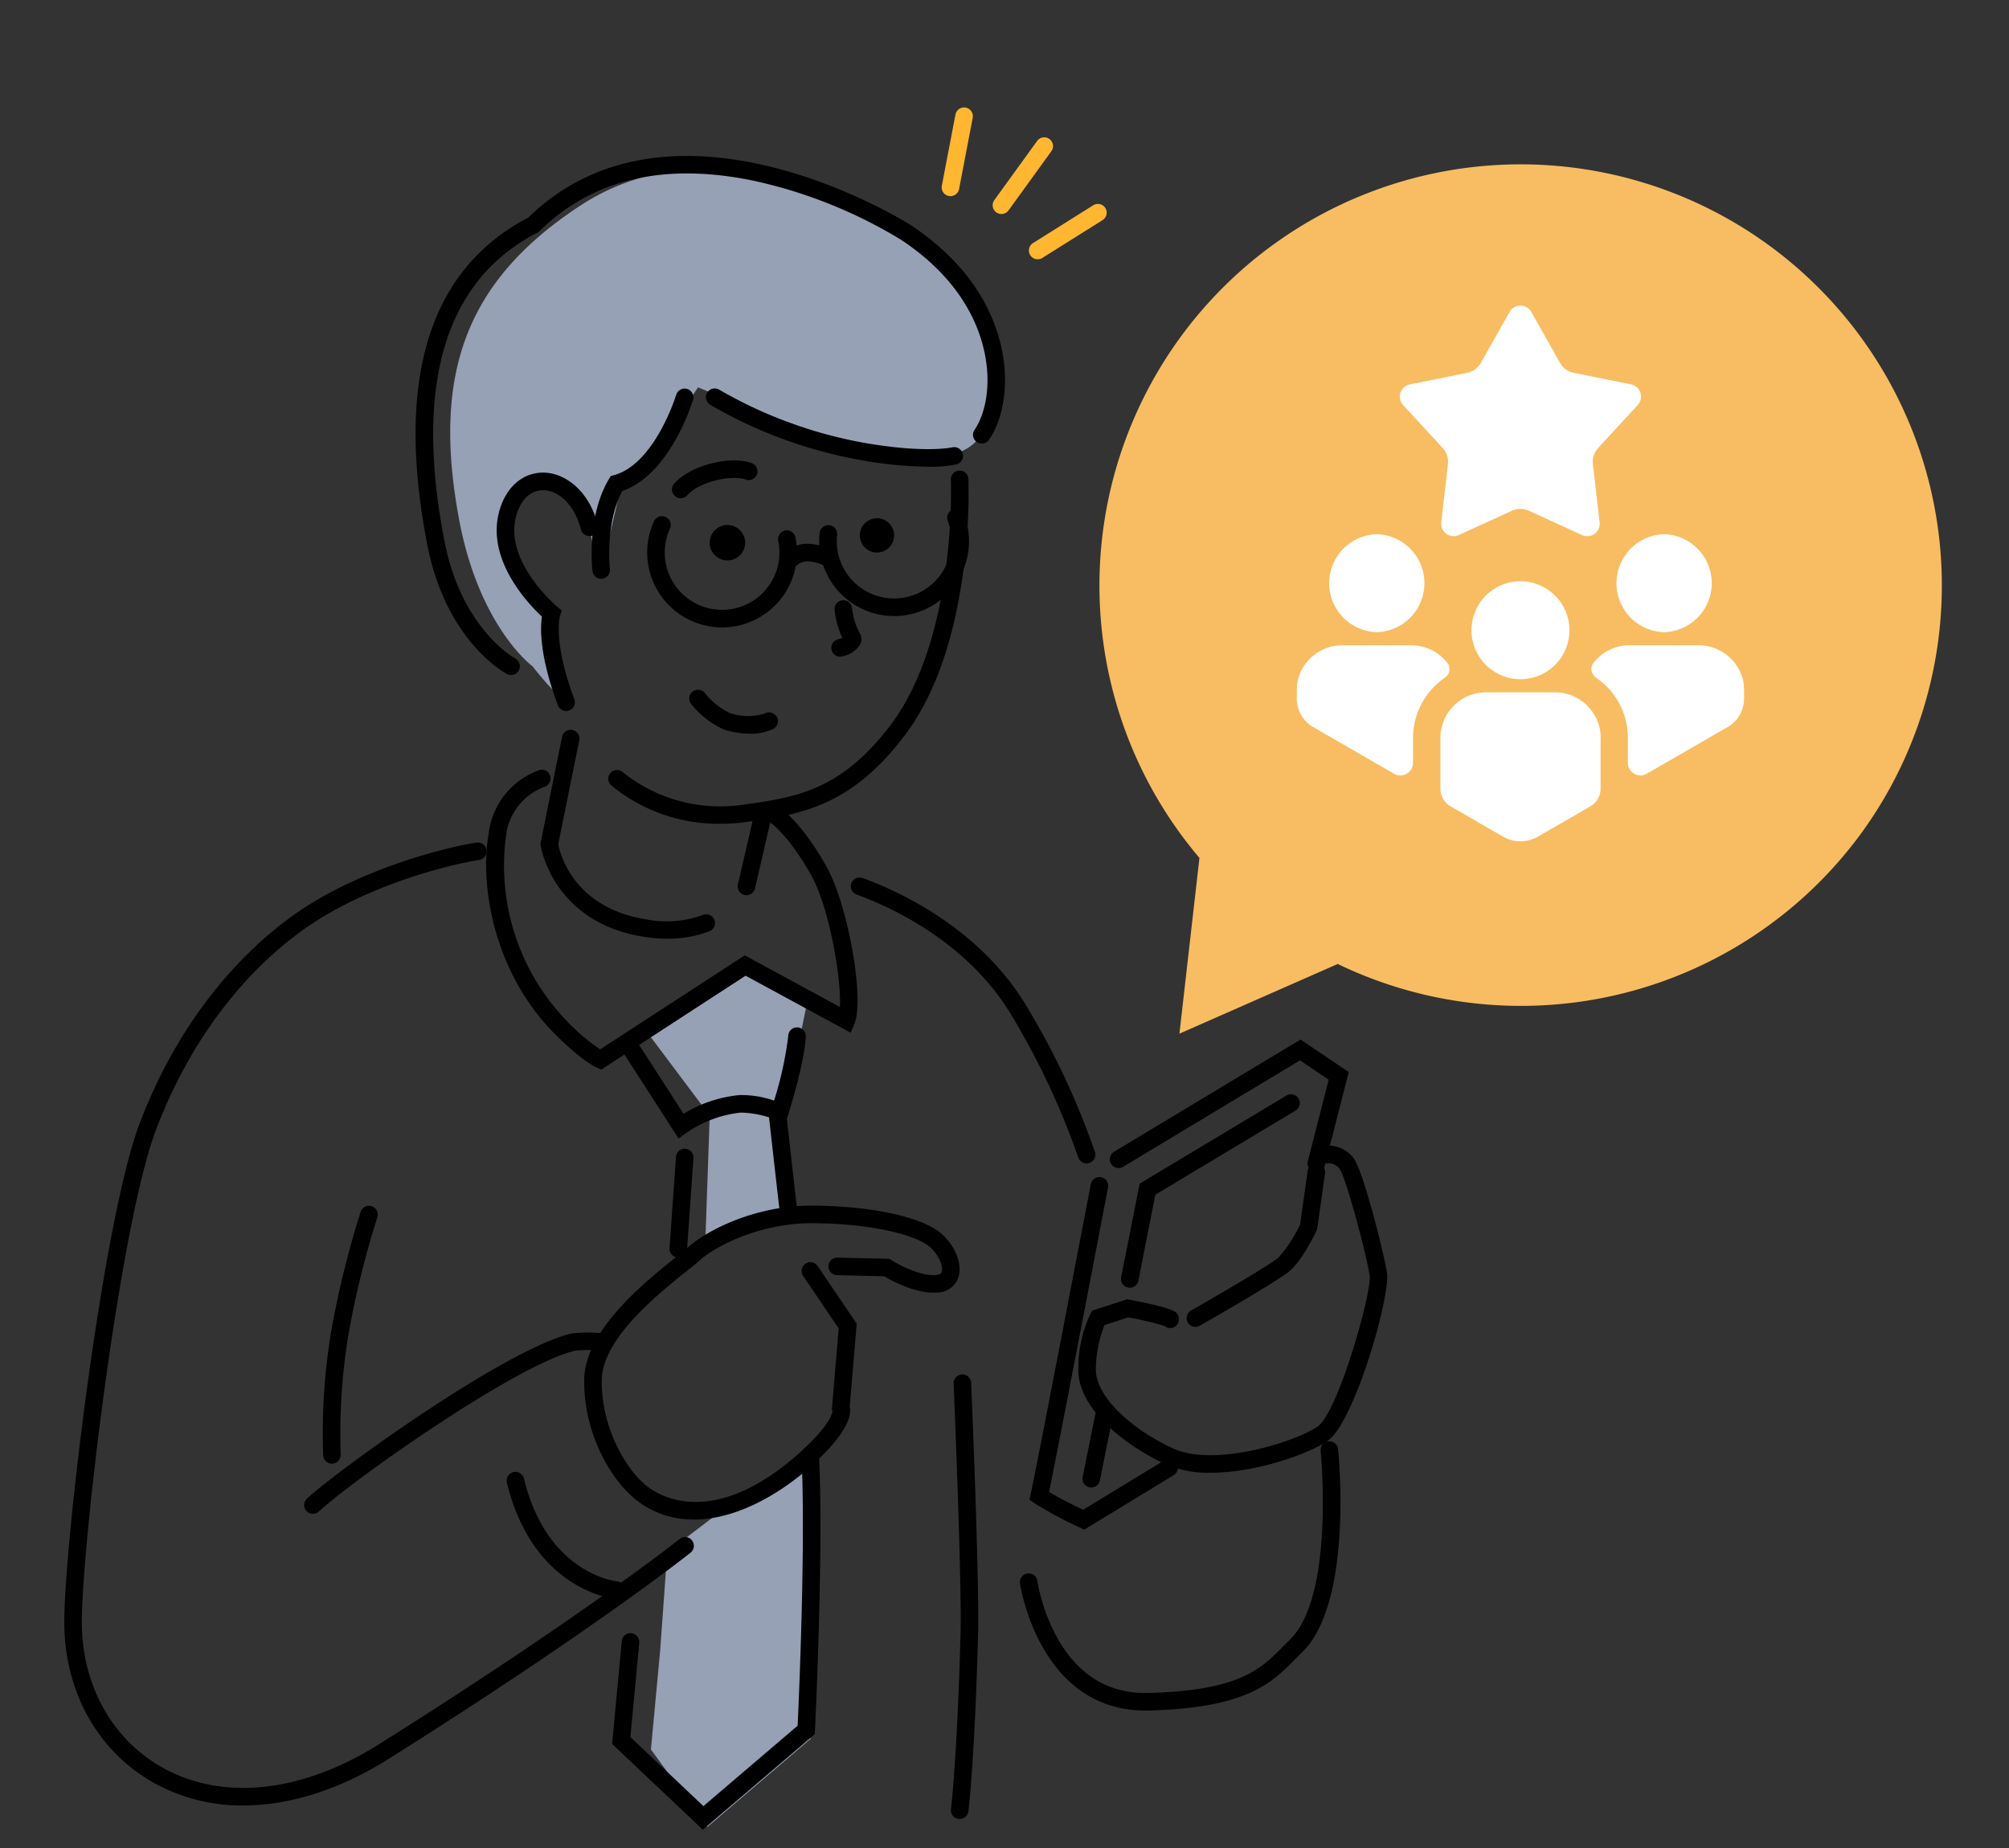 <svg xmlns="http://www.w3.org/2000/svg" xmlns:xlink="http://www.w3.org/1999/xlink" width="250" height="230" viewBox="0 0 250 230"><rect x="0" y="0" width="250" height="230" fill="#333333" stroke="none"/><defs><clipPath id="a"><rect width="250" height="230" transform="translate(1074 1264)" fill="#fff"/></clipPath><clipPath id="b"><rect width="233.642" height="214.378" fill="none"/></clipPath><clipPath id="c"><rect width="55.66" height="66.676" fill="none"/></clipPath></defs><g transform="translate(-1074 -1264)" clip-path="url(#a)"><g transform="translate(1082 1277.345)"><g clip-path="url(#b)"><path d="M119.629,151c-1.519,7.644-3,13.212-3,13.212s.542,7.708,1.083,12.377l-6.469,2.358c-6.469,2.358-4.327,2.412-4.327,2.412l.561-16.157-1.451-1.9-6.21-8.28,12.5-9.029Z" transform="translate(-27.159 -39.726)" fill="#96a1b6"/><path d="M120.653,231.963c.606,11.943-.5,34.23-.5,34.23l-12.83,10.951-7.033-9.634,1.146-12.269.888-12.308,6.344-4.817Z" transform="translate(-27.289 -63.117)" fill="#96a1b6"/><path d="M104.973,65.092a1.092,1.092,0,0,1-.818-1.814c1.984-2.251,6.963-3.558,9.687-2.544a1.092,1.092,0,0,1-.762,2.046c-1.737-.646-5.8.25-7.287,1.942a1.089,1.089,0,0,1-.82.37" transform="translate(-28.266 -16.431)"/><path d="M76.218,72.429s-6.673-4.888-9.164-18.421c-3.283-17.839.738-29.452,15.031-38.862s30.53-1.945,34.865-.5,16.58,10.715,16.368,20.233c-.139,6.287.365,10.995-7.425,11.62-7.033.565-29.077-8.789-29.077-8.789S91.167,46.5,87.55,48.517C86.5,53.562,84.5,61.528,84.5,61.528l-1.192-6.39s-4.751-6.817-6.868-5.564a7.1,7.1,0,0,0-3.136,8.7,24.921,24.921,0,0,0,5.289,7.584s.479,6.858,1.286,9.573-3.661-3-3.661-3" transform="translate(-17.953 -2.849)" fill="#96a1b6"/><path d="M271.608,93.232a52.462,52.462,0,0,1-64.989,16.056l-19.7,8.671,2.491-21.87a52.415,52.415,0,1,1,82.2-2.858" transform="translate(-48.151 -2.658)" fill="#f8bd62"/><path d="M22.267,245.573a22.538,22.538,0,0,1-11.011-2.757C4.2,238.92,0,231.413,0,222.737c0-9.655,4.789-50.028,9.405-62.131,5.737-15.041,14.819-22.913,19.723-26.266,8.117-5.55,18.754-8.094,22.168-8.606a1.092,1.092,0,1,1,.324,2.16c-3.276.491-13.481,2.931-21.258,8.249-4.693,3.209-13.39,10.755-18.915,25.241C6.9,173.3,2.187,213.186,2.184,222.738c0,7.869,3.783,14.661,10.128,18.167,7.494,4.142,17.283,3.062,26.859-2.96,25.339-15.937,37.232-25.407,37.349-25.5a1.092,1.092,0,1,1,1.365,1.7c-.118.095-12.091,9.631-37.551,25.645-6.1,3.834-12.308,5.78-18.067,5.78" transform="translate(0 -34.209)"/><path d="M45.326,219.923a1.092,1.092,0,0,1-1.09-1.034,77.247,77.247,0,0,1,.96-15.206,116.254,116.254,0,0,1,3.714-15.129,1.092,1.092,0,0,1,2.073.686,113.855,113.855,0,0,0-3.634,14.8,76.35,76.35,0,0,0-.932,14.728,1.093,1.093,0,0,1-1.033,1.148h-.059" transform="translate(-12.022 -51.102)"/><path d="M102.5,226.871a11.338,11.338,0,0,1-6.992-2.312c-3.374-2.548-6.732-8.567-6.624-15.14.1-6.166,7.673-12.206,11.311-15.108.673-.537,1.2-.962,1.513-1.244,2.334-2.138,8.439-5.316,15.6-5.261,7.186.043,13.415,1.363,15.868,3.364,1.807,1.474,2.793,3.837,2.293,5.5a2.778,2.778,0,0,1-2.551,1.945c-2.62.259-5.774-1.463-6.711-2.018l-5.849-.136a1.092,1.092,0,1,1,.052-2.183l6.446.15.258.164c.908.578,3.669,2.039,5.588,1.85.571-.056.641-.29.675-.4.215-.715-.415-2.224-1.582-3.176-1.657-1.352-6.9-2.827-14.5-2.872h-.129c-6.454,0-11.993,2.867-13.982,4.688-.364.333-.92.777-1.626,1.339-3.377,2.695-10.4,8.3-10.488,13.439-.1,5.782,2.895,11.2,5.756,13.361,1.749,1.323,8.252,4.95,18.453-3.891,4.134-3.625,4.48-5.268,4.506-5.588l-.088-.151.854-10.1-4.424-6.54a1.091,1.091,0,1,1,1.808-1.223l4.857,7.178-.87,10.3c.256,1.041-.171,3.359-5.207,7.775-4,3.466-9.228,6.3-14.212,6.3" transform="translate(-24.184 -51.101)"/><path d="M163.811,167.291a1.092,1.092,0,0,1-1.041-.762,95.033,95.033,0,0,0-8.241-17.577c-5.537-9.338-15.344-13.677-19.3-15.109a1.092,1.092,0,1,1,.742-2.053c4.181,1.512,14.543,6.1,20.439,16.049a95.435,95.435,0,0,1,8.446,18.032,1.092,1.092,0,0,1-.713,1.37,1.08,1.08,0,0,1-.329.051" transform="translate(-36.598 -35.842)"/><path d="M152.669,272a1.076,1.076,0,0,1-.136-.009,1.091,1.091,0,0,1-.948-1.219c.008-.062.773-6.362,1.191-21.876.173-6.465-.852-30.848-.863-31.093a1.092,1.092,0,0,1,2.182-.092c.042,1.006,1.038,24.705.863,31.244-.421,15.648-1.175,21.832-1.207,22.088a1.091,1.091,0,0,1-1.082.956" transform="translate(-41.244 -58.956)"/><path d="M179,261.614c-13.277,0-15.606-15.688-15.629-15.848a1.092,1.092,0,0,1,2.163-.3,22.96,22.96,0,0,0,2.564,7.247c2.622,4.587,6.435,6.843,11.308,6.713,11.285-.306,13.909-2.957,16.689-5.764.286-.288.572-.577.867-.864,5.6-5.447,3.849-23.311,3.83-23.491a1.092,1.092,0,1,1,2.173-.222c.079.777,1.872,19.1-4.48,25.279-.285.277-.562.556-.838.835-2.96,2.99-6.02,6.081-18.181,6.41q-.235.007-.465.007" transform="translate(-44.45 -62.066)"/><path d="M189.81,218.266a13.37,13.37,0,0,1-5.635-1.067c-5.091-2.387-10.98-6.951-10.82-11.959a15.777,15.777,0,0,1,1.523-6.777l.21-.373,4.351-1.409.276.053c5.617,1.082,5.808,1.463,6.049,1.945a1.092,1.092,0,0,1-1.676,1.328,40.563,40.563,0,0,0-4.512-1.075l-2.961.959a15.226,15.226,0,0,0-1.078,5.42c-.1,3.149,3.832,7.225,9.564,9.913,5.093,2.387,15.141-.737,18.019-2.695,2.554-1.738,6.8-16.785,6.486-18.813-.427-2.779-2.881-11.954-3.741-13.284a1.737,1.737,0,0,0-1.854-.611,1.1,1.1,0,0,1-1.327-.782,1.087,1.087,0,0,1,.764-1.328,3.857,3.857,0,0,1,4.25,1.534c1.249,1.93,3.722,11.9,4.066,14.139.449,2.916-4.055,18.663-7.415,20.95-2.291,1.558-8.81,3.933-14.539,3.934m-6-18.608h0m0,0h0" transform="translate(-47.169 -48.318)"/><path d="M192.969,200.945a1.092,1.092,0,0,1-.541-2.041c3.829-2.179,9.882-5.733,10.87-6.589a16.685,16.685,0,0,0,2.7-4.135l.929-6.617a1.092,1.092,0,1,1,2.162.3l-.975,6.953-.071.151c-.175.37-1.762,3.646-3.318,4.995-1.467,1.272-10.226,6.271-11.22,6.836a1.082,1.082,0,0,1-.539.143" transform="translate(-52.209 -49.147)"/><path d="M204.434,175.923a1.093,1.093,0,0,1-1.058-1.363l2.594-10.15L202.4,162l-22.025,13.257a1.092,1.092,0,0,1-1.126-1.871l23.218-13.975,6,4.045L205.491,175.1a1.092,1.092,0,0,1-1.057.822" transform="translate(-48.63 -43.376)"/><path d="M171.823,226.8l-.528-.243a47.194,47.194,0,0,1-5.719-3.073l-.585-.426.165-.7c.582-2.5,7.408-38.194,7.476-38.554a1.092,1.092,0,0,1,2.146.411c-.266,1.387-6.163,32.224-7.337,37.893,1.274.79,3.3,1.773,4.244,2.224l10.11-6.169a1.092,1.092,0,1,1,1.138,1.863Z" transform="translate(-44.893 -49.771)"/><path d="M175.163,232.221a1.094,1.094,0,0,1-1.072-1.307l1.6-7.949a1.092,1.092,0,1,1,2.141.43l-1.6,7.949a1.093,1.093,0,0,1-1.069.877" transform="translate(-47.364 -60.43)"/><path d="M181.744,192.859a1.058,1.058,0,0,1-.213-.021,1.093,1.093,0,0,1-.86-1.283l2.3-11.657,18.249-10.953a1.092,1.092,0,1,1,1.123,1.872l-17.418,10.454-2.109,10.707a1.093,1.093,0,0,1-1.07.881" transform="translate(-49.155 -45.927)"/><path d="M86.452,150.584l-.533-.224c-.184-.078-1.9-.853-5.269-4.226-7.377-7.377-9.425-18.154-8.2-25.045a9.57,9.57,0,0,1,6.36-7.8,1.092,1.092,0,0,1,.586,2.1,7.427,7.427,0,0,0-4.8,6.076,27.86,27.86,0,0,0,7.6,23.12,25.551,25.551,0,0,0,4.107,3.488l18-11.7,11.842,6.424c.183-3.6-1.336-12.379-3.549-16.347-2.721-4.878-4.962-6.494-4.985-6.51a1.092,1.092,0,0,1,1.241-1.8c.107.073,2.644,1.852,5.65,7.243,2.658,4.763,4.722,16.429,3.451,19.5l-.463,1.122-13.087-7.1Z" transform="translate(-19.623 -30.815)"/><path d="M116.215,130.642a1.107,1.107,0,0,1-.247-.028,1.092,1.092,0,0,1-.818-1.31l2.02-8.738a1.092,1.092,0,0,1,2.128.492l-2.02,8.738a1.093,1.093,0,0,1-1.063.847" transform="translate(-31.325 -32.575)"/><path d="M97.228,132.457a19.036,19.036,0,0,1-2.872-.229C82.907,130.48,81.434,120.94,81.42,120.843l-.026-.185,2.693-13.325a1.092,1.092,0,0,1,2.141.432l-2.615,12.941c.231,1.189,1.948,7.969,11.074,9.362a13.16,13.16,0,0,0,6.946-.578,1.092,1.092,0,1,1,.74,2.054,14.552,14.552,0,0,1-5.144.911" transform="translate(-22.147 -28.967)"/><path d="M82.564,92.15a1.092,1.092,0,0,1-1.023-.71c-2.3-6.149-2.207-9.616-1.989-11.043-1.67-1.556-6.778-6.892-5.394-12.778.737-3.137,2.833-5.106,5.469-5.142h.065c2.556,0,5.643,2.011,6.833,6.532a1.091,1.091,0,1,1-2.111.556c-.894-3.394-3.007-4.9-4.719-4.9h-.039c-1.607.022-2.869,1.315-3.372,3.458-1.307,5.56,5.106,10.994,5.17,11.049l.577.482-.245.711c0,.014-.9,3.1,1.8,10.314a1.094,1.094,0,0,1-1.023,1.475" transform="translate(-20.114 -17)"/><path d="M106.943,106.084A20.97,20.97,0,0,1,93.3,101.268,1.092,1.092,0,0,1,94.7,99.6a19.351,19.351,0,0,0,14.993,4.119c6.525-.907,12.16-1.691,18.38-9.883,8.274-10.9,7.544-30.375,7.536-30.57a1.092,1.092,0,0,1,1.044-1.138,1.077,1.077,0,0,1,1.138,1.044,72.178,72.178,0,0,1-.657,11.575c-1.17,8.684-3.634,15.551-7.323,20.41-6.765,8.91-13.106,9.792-19.819,10.726a22.483,22.483,0,0,1-3.055.2" transform="translate(-25.28 -16.904)"/><path d="M71.942,72.939a1.091,1.091,0,0,1-.5-.124c-.309-.162-7.609-4.1-9.941-16.141-3.979-20.551.247-34.23,12.564-40.663,18.147-17.7,47.28.715,47.571.906,7.928,5.237,10.586,11.45,11.419,15.739.806,4.142.175,8.356-1.644,11a1.091,1.091,0,1,1-1.8-1.238c1.174-1.705,2.131-5.056,1.3-9.343-.754-3.878-3.185-9.514-10.481-14.334a59.786,59.786,0,0,0-18.1-7.279c-11.216-2.383-20.249-.289-26.848,6.222l-.119.117-.148.076c-11.464,5.9-15.357,18.816-11.568,38.382C65.76,67.2,72.387,70.846,72.454,70.881a1.093,1.093,0,0,1-.512,2.058" transform="translate(-16.339 -2.268)"/><path d="M114.751,73.633a2.207,2.207,0,1,1-2.207-2.207,2.207,2.207,0,0,1,2.207,2.207" transform="translate(-30.022 -19.435)"/><path d="M140.269,72.414a2.132,2.132,0,1,1-2.132-2.132,2.132,2.132,0,0,1,2.132,2.132" transform="translate(-37.007 -19.124)"/><path d="M132.214,91.318a1.092,1.092,0,0,1-.279-2.147,3.936,3.936,0,0,0,.555-.2,11.154,11.154,0,0,1-.959-3.489,1.092,1.092,0,1,1,2.175-.2,8.495,8.495,0,0,0,.919,3.046,1.536,1.536,0,0,1,.139,1.39,3.307,3.307,0,0,1-2.27,1.559,1.1,1.1,0,0,1-.281.037m.561-1.826h0Z" transform="translate(-35.678 -22.935)"/><path d="M114.426,105.075a10.894,10.894,0,0,1-3.254-.515,10.963,10.963,0,0,1-4.1-3.19,1.092,1.092,0,0,1,1.724-1.341,8.921,8.921,0,0,0,3.066,2.459,6.91,6.91,0,0,0,4.418.056,1.092,1.092,0,1,1,.964,1.959,6.429,6.429,0,0,1-2.82.572" transform="translate(-29.072 -27.103)"/><path d="M42.1,232.065a1.092,1.092,0,0,1-.739-1.9c3.963-3.64,24.923-18.747,32.975-20.549a19.331,19.331,0,0,1,3.784-.024,1.092,1.092,0,1,1-.156,2.179,18.435,18.435,0,0,0-3.151-.024c-7.243,1.621-27.569,15.98-31.975,20.027a1.09,1.09,0,0,1-.738.288" transform="translate(-11.158 -57.007)"/><path d="M151.09,11.07a1.112,1.112,0,0,1-.207-.02,1.093,1.093,0,0,1-.868-1.278l1.7-8.885a1.093,1.093,0,0,1,2.146.412l-1.7,8.884a1.094,1.094,0,0,1-1.071.887" transform="translate(-40.813 0)" fill="#ffb731"/><path d="M166,23.425a1.092,1.092,0,0,1-.582-2.016l7.484-4.7a1.092,1.092,0,1,1,1.162,1.849l-7.484,4.7a1.086,1.086,0,0,1-.58.167" transform="translate(-44.872 -4.501)" fill="#ffb731"/><path d="M159.8,14.7a1.092,1.092,0,0,1-.884-1.732l5.314-7.343a1.092,1.092,0,1,1,1.769,1.28l-5.314,7.342a1.088,1.088,0,0,1-.885.452" transform="translate(-43.183 -1.408)" fill="#ffb731"/><path d="M89.3,249.155a1.009,1.009,0,0,1-.1-.005c-.419-.04-10.286-1.126-13.536-14.436a1.092,1.092,0,1,1,2.121-.518c2.868,11.743,11.269,12.744,11.626,12.781a1.092,1.092,0,0,1-.106,2.179" transform="translate(-20.578 -63.497)"/><path d="M91.345,71.774a1.091,1.091,0,0,1-1.083-.965c-.032-.276-.752-6.8,2.048-11.453l.224-.372.418-.116c5.089-1.42,7.711-9.941,7.736-10.026a1.092,1.092,0,0,1,2.091.627c-.116.388-2.857,9.316-8.8,11.364-2.174,4-1.557,9.666-1.55,9.725a1.092,1.092,0,0,1-.959,1.209,1.064,1.064,0,0,1-.127.007" transform="translate(-24.531 -13.078)"/><path d="M137.306,57.817a49.114,49.114,0,0,1-8.664-.884,56.681,56.681,0,0,1-18.471-6.854,1.092,1.092,0,0,1,1.164-1.847,55.534,55.534,0,0,0,17.7,6.553c7.82,1.415,11.282.632,11.316.623a1.092,1.092,0,0,1,.522,2.12,16.245,16.245,0,0,1-3.562.29" transform="translate(-29.839 -13.078)"/><path d="M102.393,171.17l-6.868-10.65a1.092,1.092,0,0,1,1.836-1.184l5.646,8.755a16.237,16.237,0,0,1,6.982-2.329,12.456,12.456,0,0,1,4.285.689,43.875,43.875,0,0,0,1.76-8.058,1.092,1.092,0,1,1,2.181.108c-.165,3.328-2.109,9.439-2.191,9.7l-.362,1.134-1.1-.459a12.286,12.286,0,0,0-4.437-.933,14.7,14.7,0,0,0-6.8,2.54Z" transform="translate(-25.945 -42.816)"/><path d="M104.561,191.6c-.026,0-.052,0-.077,0a1.09,1.09,0,0,1-1.013-1.165l.8-11.376a1.092,1.092,0,0,1,2.178.153l-.8,11.376a1.091,1.091,0,0,1-1.087,1.015" transform="translate(-28.153 -48.445)"/><path d="M104.94,276.669,93.657,266l1.2-12.8a1.091,1.091,0,1,1,2.174.2l-1.1,11.74,9.086,8.594,11.724-10.008c.154-3.278,1.025-22.853.477-33.65a1.092,1.092,0,0,1,1.035-1.146,1.075,1.075,0,0,1,1.146,1.034c.6,11.86-.488,34.116-.5,34.34l-.023.47Z" transform="translate(-25.484 -62.291)"/><path d="M122.9,185.381a1.092,1.092,0,0,1-1.083-.966c-.542-4.671-1.355-11.954-1.355-11.954l2.171-.242s.812,7.278,1.353,11.945a1.091,1.091,0,0,1-.959,1.21,1.076,1.076,0,0,1-.127.007" transform="translate(-32.777 -46.86)"/><path d="M108.972,83.766A9.323,9.323,0,0,1,100.5,70.557a1.092,1.092,0,1,1,1.985.911,7.136,7.136,0,1,0,13.621,2.979,7.271,7.271,0,0,0-.147-1.453,1.091,1.091,0,1,1,2.138-.441,9.326,9.326,0,0,1-9.126,11.213" transform="translate(-27.115 -19.025)"/><path d="M138.379,82.028a9.33,9.33,0,0,1-9.319-9.319,9.674,9.674,0,0,1,.056-1.026,1.092,1.092,0,1,1,2.171.238A7.135,7.135,0,1,0,145.061,70.2a1.092,1.092,0,1,1,2.044-.768,9.324,9.324,0,0,1-8.725,12.6" transform="translate(-35.117 -18.699)"/><path d="M128.483,77.487a1.089,1.089,0,0,1-.5-.124,4.871,4.871,0,0,0-2.036-.541,2.092,2.092,0,0,0-1.177.371,1.092,1.092,0,1,1-1.489-1.6,4.135,4.135,0,0,1,2.58-.956,7.185,7.185,0,0,1,3.13.786,1.092,1.092,0,0,1-.505,2.061" transform="translate(-33.449 -20.309)"/></g><g transform="translate(153.374 24.688)"><g clip-path="url(#c)"><path d="M222.085,85.2h.032a6.1,6.1,0,0,0,0-12.194h-.032a6.1,6.1,0,0,0,0,12.194" transform="translate(-212.146 -44.553)" fill="#fff"/><path d="M229.437,94.174a1.278,1.278,0,0,1-.215,1.794c-.023.018-.047.036-.071.052h-.005c-.243.167-.478.344-.709.538a9.067,9.067,0,0,0-3.266,6.973v3.094a1.573,1.573,0,0,1-2.36,1.361l-10.082-5.822c-.047-.028-.092-.055-.138-.084l-.025-.015c-.068-.043-.135-.088-.2-.136a4.126,4.126,0,0,1-1.662-3.359v-.889c0-.18.017-.469.027-.658a3.3,3.3,0,0,1,.047-.423,5.682,5.682,0,0,1,5.579-4.6h8.6a5.682,5.682,0,0,1,4.475,2.178" transform="translate(-210.707 -49.719)" fill="#fff"/><path d="M271.2,85.2h.031a6.1,6.1,0,0,0,0-12.194H271.2a6.1,6.1,0,0,0-.015,12.194Z" transform="translate(-225.505 -44.553)" fill="#fff"/><path d="M280.072,97.682v.892a4.125,4.125,0,0,1-1.66,3.358c-.062.046-.127.089-.193.13s-.11.068-.175.1l-10.074,5.818a1.573,1.573,0,0,1-2.36-1.363v-3.094a9.044,9.044,0,0,0-3.258-6.967,8.543,8.543,0,0,0-.712-.539,1.288,1.288,0,0,1-.336-1.791c.015-.023.032-.044.049-.066A5.673,5.673,0,0,1,265.819,92h8.6A5.684,5.684,0,0,1,280,96.59a3.461,3.461,0,0,1,.047.432c.009.189.025.48.025.66" transform="translate(-224.413 -49.72)" fill="#fff"/><path d="M255.188,105.724v6.308a2.541,2.541,0,0,1-1.271,2.2l-.748.432L247.393,118a4.343,4.343,0,0,1-4.341,0l-5.776-3.337-.7-.4-.051-.029a2.542,2.542,0,0,1-1.269-2.2v-6.308a5.673,5.673,0,0,1,2.048-4.368,5.442,5.442,0,0,1,.439-.334,5.674,5.674,0,0,1,3.2-.983h8.571a5.661,5.661,0,0,1,3.2.983q.228.156.44.334a5.674,5.674,0,0,1,2.047,4.368" transform="translate(-217.387 -51.908)" fill="#fff"/><ellipse cx="6.097" cy="6.097" rx="6.097" ry="6.097" transform="translate(20.497 35.873) rotate(-13.283)" fill="#fff"/><path d="M242.265,59.447l-6.606,3.024a1.547,1.547,0,0,1-2.187-1.59l.834-7.22a2.555,2.555,0,0,0-.657-2.023l-4.918-5.345a1.547,1.547,0,0,1,.836-2.571l7.122-1.437a2.553,2.553,0,0,0,1.721-1.252l3.567-6.33a1.547,1.547,0,0,1,2.7,0l3.568,6.33a2.553,2.553,0,0,0,1.721,1.25l7.117,1.437a1.548,1.548,0,0,1,.836,2.572L253,51.641a2.554,2.554,0,0,0-.657,2.023l.834,7.22a1.546,1.546,0,0,1-2.187,1.589l-6.606-3.024a2.553,2.553,0,0,0-2.127,0" transform="translate(-215.498 -33.914)" fill="#fff"/></g></g></g></g></svg>